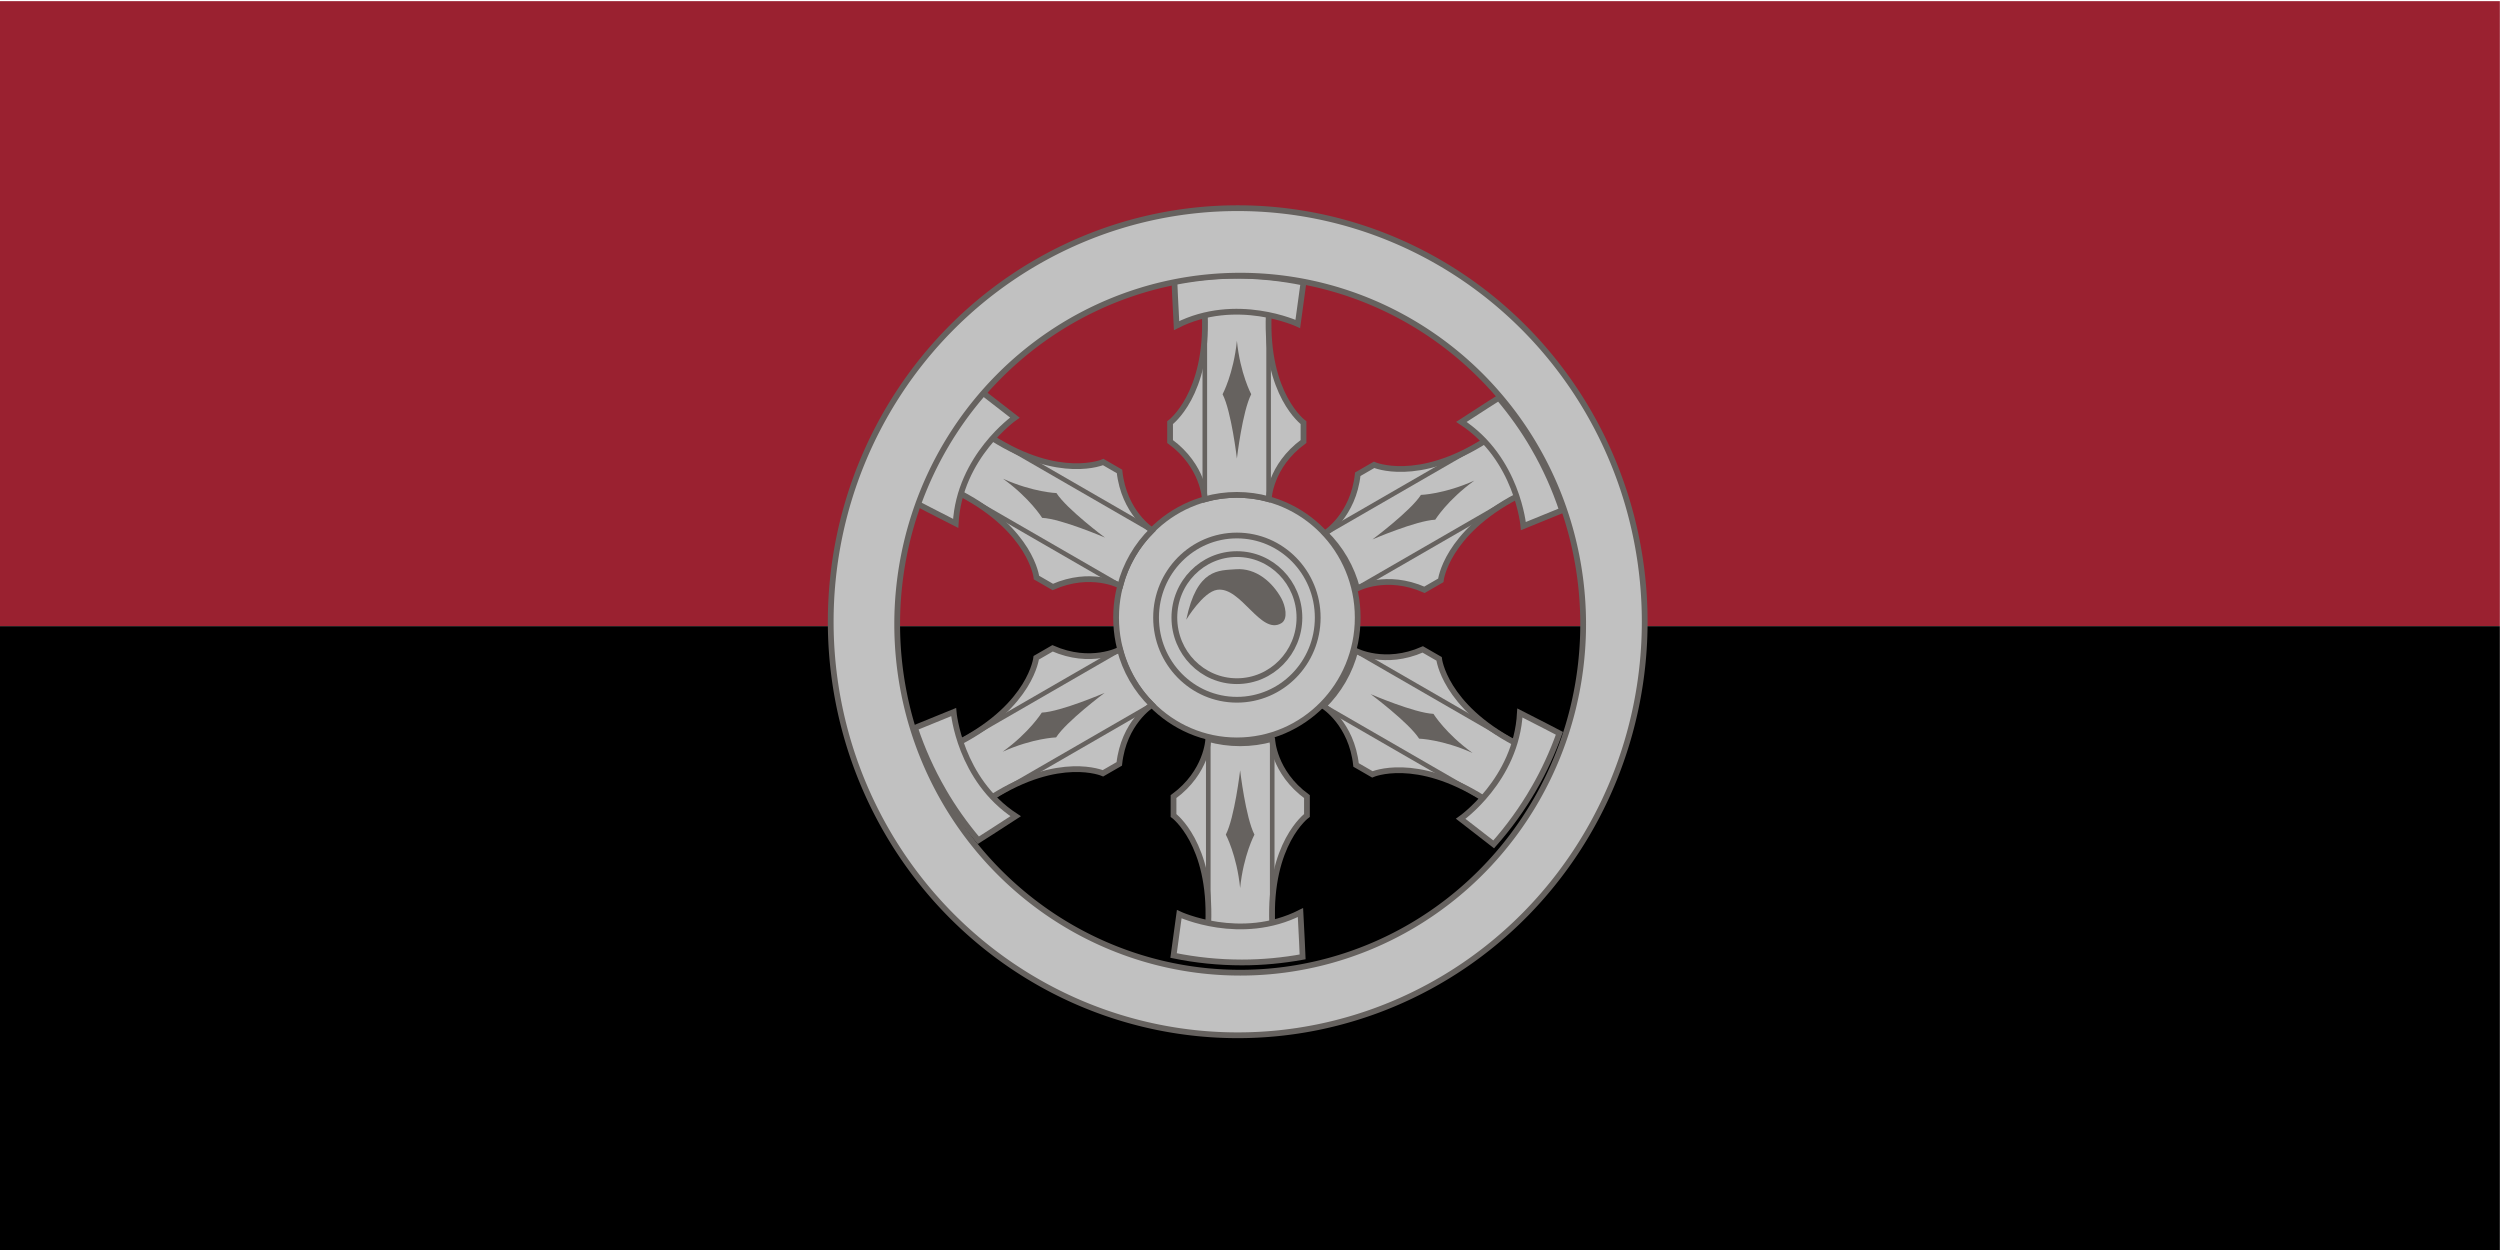 <?xml version="1.0" encoding="UTF-8" standalone="no"?>
<!-- Created with Inkscape (http://www.inkscape.org/) -->

<svg
   xmlns:dc="http://purl.org/dc/elements/1.1/"
   xmlns:cc="http://creativecommons.org/ns#"
   xmlns:rdf="http://www.w3.org/1999/02/22-rdf-syntax-ns#"
   xmlns:svg="http://www.w3.org/2000/svg"
   xmlns="http://www.w3.org/2000/svg"
   xmlns:sodipodi="http://sodipodi.sourceforge.net/DTD/sodipodi-0.dtd"
   xmlns:inkscape="http://www.inkscape.org/namespaces/inkscape"
   version="1.1"
   id="svg10"
   width="434"
   height="217"
   viewBox="0 0 434 217"
   sodipodi:docname="Bandera_Kuldiga.svg"
   inkscape:version="0.92.1 r15371">
  <defs
     id="defs14" />
  <sodipodi:namedview
     pagecolor="#ffffff"
     bordercolor="#666666"
     borderopacity="1"
     objecttolerance="10"
     gridtolerance="10"
     guidetolerance="10"
     inkscape:pageopacity="0"
     inkscape:pageshadow="2"
     inkscape:window-width="1920"
     inkscape:window-height="986"
     id="namedview12"
     showgrid="false"
     inkscape:zoom="1.7580645"
     inkscape:cx="281.55543"
     inkscape:cy="150.00765"
     inkscape:window-x="-4"
     inkscape:window-y="-4"
     inkscape:window-maximized="1"
     inkscape:current-layer="svg10" />
  <rect
     style="fill:#9a2130;fill-opacity:1;stroke:none;stroke-width:1.382;stroke-miterlimit:4;stroke-dasharray:none;stroke-opacity:1"
     id="rect1345"
     width="434"
     height="108.5"
     x="-0.026"
     y="0.2" />
  <rect
     style="fill:#000000;fill-opacity:1;stroke:none;stroke-width:1.382;stroke-miterlimit:4;stroke-dasharray:none;stroke-opacity:1"
     id="rect1345-6"
     width="434"
     height="108.5"
     x="-0.026"
     y="108.7" />
  <path
     inkscape:connector-curvature="0"
     style="fill:#c1c1c1;fill-opacity:1;stroke:#66625f;stroke-width:1;stroke-miterlimit:4;stroke-dasharray:none;stroke-opacity:1"
     d="m 214.725,85.91 c -11.583,7e-5 -20.973,9.541 -20.973,21.311 2.1e-4,11.769 9.39,21.31 20.973,21.31 11.583,-8e-5 20.973,-9.541 20.973,-21.31 9e-5,-11.77 -9.39,-21.311 -20.973,-21.311 z"
     id="path20-2"
     sodipodi:nodetypes="ccccc" />
  <path
     inkscape:connector-curvature="0"
     style="fill:#c1c1c1;fill-opacity:1;stroke:#66625f;stroke-width:1;stroke-miterlimit:4;stroke-dasharray:none;stroke-opacity:1"
     d="m 214.725,92.963 c -7.749,4.6e-5 -14.031,6.383 -14.031,14.257 1.4e-4,7.874 6.282,14.257 14.031,14.257 7.749,-5e-5 14.031,-6.383 14.031,-14.257 7e-5,-7.874 -6.282,-14.257 -14.031,-14.257 z"
     id="path20-2-5-9"
     sodipodi:nodetypes="ccccc" />
  <path
     inkscape:connector-curvature="0"
     style="fill:#c1c1c1;fill-opacity:1;stroke:#66625f;stroke-width:1;stroke-miterlimit:4;stroke-dasharray:none;stroke-opacity:1"
     d="m 214.725,96.191 c -5.995,3.7e-5 -10.855,4.938 -10.855,11.03 1.3e-4,6.091 4.86,11.029 10.855,11.03 5.995,-3e-5 10.855,-4.938 10.855,-11.03 4e-5,-6.092 -4.86,-11.03 -10.855,-11.03 z"
     id="path20-2-5-9-1"
     sodipodi:nodetypes="ccccc" />
  <path
     style="fill:#c1c1c1;fill-rule:evenodd;stroke:#66625f;stroke-width:1;stroke-linecap:butt;stroke-linejoin:miter;stroke-miterlimit:4;stroke-dasharray:none;stroke-opacity:1;fill-opacity:1"
     d="m 209.156,54.605 c 0.569,13.936 -6.031,18.771 -6.031,18.771 v 3.27 c 5.83,4.266 6.031,9.955 6.031,9.955 l 0.021,0.066 c 1.767,-0.491 3.626,-0.758 5.547,-0.758 1.906,1e-5 3.751,0.262 5.506,0.746 l 0.025,-0.055 c 0,0 0.203,-5.689 6.033,-9.955 v -3.27 c 0,0 -6.602,-4.836 -6.033,-18.771 l -5.55,-3.413 z"
     id="path903-6-5-4-7"
     inkscape:connector-curvature="0"
     sodipodi:nodetypes="ccccccccccccc" />
  <path
     style="fill:#c1c1c1;fill-opacity:1;stroke:#66625f;stroke-width:1;stroke-miterlimit:4;stroke-dasharray:none;stroke-opacity:1"
     d="m 214.418,47.858 c -3.599,8.7e-5 -7.118,0.343 -10.541,0.965 0.049,1.241 0.142,3.302 0.375,7.703 10.381,-5.261 21.045,-0.285 21.045,-0.285 l 0.984,-7.18 c -3.834,-0.788 -7.801,-1.203 -11.863,-1.203 z"
     id="path20-6-6-9"
     inkscape:connector-curvature="0" />
  <path
     style="fill:#c1c1c1;fill-rule:evenodd;stroke:#66625f;stroke-width:1;stroke-linecap:butt;stroke-linejoin:miter;stroke-miterlimit:4;stroke-dasharray:none;stroke-opacity:1;fill-opacity:1"
     d="m 257.81,76.531 c -11.784,7.46 -19.272,4.163 -19.272,4.163 l -2.832,1.635 c -0.779,7.182 -5.606,10.201 -5.606,10.201 l -0.047,0.052 c 1.309,1.285 2.469,2.761 3.43,4.425 0.953,1.651 1.648,3.379 2.107,5.141 l 0.06,-0.005 c 0,0 5.028,-2.669 11.638,0.247 l 2.832,-1.635 c 0,0 0.887,-8.135 13.24,-14.611 l 0.181,-6.513 z"
     id="path903-6-5-4-4-7-6"
     inkscape:connector-curvature="0"
     sodipodi:nodetypes="ccccccccccccc" />
  <path
     style="fill:#c1c1c1;fill-rule:evenodd;stroke:#66625f;stroke-width:0.8;stroke-linecap:butt;stroke-linejoin:miter;stroke-miterlimit:4;stroke-dasharray:none;stroke-opacity:1;fill-opacity:1"
     d="M 262.823,86.424 235.59,102.147"
     id="path920-6-1-2-7"
     inkscape:connector-curvature="0"
     sodipodi:nodetypes="cc" />
  <path
     style="fill:#c1c1c1;fill-opacity:1;stroke:#66625f;stroke-width:1;stroke-miterlimit:4;stroke-dasharray:none;stroke-opacity:1"
     d="m 266.283,77.715 c -1.8,-3.117 -3.856,-5.993 -6.106,-8.646 -1.05,0.663 -2.789,1.774 -6.484,4.176 9.747,6.359 10.769,18.083 10.769,18.083 l 6.71,-2.737 c -1.235,-3.714 -2.858,-7.357 -4.89,-10.875 z"
     id="path20-6-6-1-7-0"
     inkscape:connector-curvature="0" />
  <path
     style="fill:#c1c1c1;fill-rule:evenodd;stroke:#66625f;stroke-width:1;stroke-linecap:butt;stroke-linejoin:miter;stroke-miterlimit:4;stroke-dasharray:none;stroke-opacity:1;fill-opacity:1"
     d="m 166.694,85.657 c 12.353,6.475 13.241,14.609 13.241,14.609 l 2.832,1.635 c 6.61,-2.916 11.637,-0.246 11.637,-0.246 l 0.068,0.015 c 0.458,-1.776 1.157,-3.519 2.117,-5.183 0.953,-1.651 2.102,-3.117 3.399,-4.395 l -0.035,-0.049 c 0,0 -4.825,-3.02 -5.605,-10.202 l -2.831,-1.635 c 0,0 -7.489,3.3 -19.273,-4.161 l -5.731,3.1 z"
     id="path903-6-5-4-4-1-7"
     inkscape:connector-curvature="0"
     sodipodi:nodetypes="ccccccccccccc" />
  <path
     style="fill:#c1c1c1;fill-opacity:1;stroke:#66625f;stroke-width:1;stroke-miterlimit:4;stroke-dasharray:none;stroke-opacity:1"
     d="m 163.483,77.726 c -1.8,3.117 -3.262,6.336 -4.435,9.611 1.1,0.578 2.93,1.528 6.859,3.527 0.634,-11.621 10.276,-18.368 10.276,-18.368 l -5.726,-4.442 c -2.599,2.927 -4.942,6.154 -6.974,9.672 z"
     id="path20-6-6-1-3-3"
     inkscape:connector-curvature="0" />
  <path
     style="fill:#c1c1c1;fill-rule:evenodd;stroke:#66625f;stroke-width:1;stroke-linecap:butt;stroke-linejoin:miter;stroke-miterlimit:4;stroke-dasharray:none;stroke-opacity:1;fill-opacity:1"
     d="m 220.856,160.336 c -0.569,-13.936 6.031,-18.771 6.031,-18.771 v -3.27 c -5.83,-4.266 -6.031,-9.955 -6.031,-9.955 l -0.021,-0.066 c -1.767,0.491 -3.626,0.758 -5.547,0.758 -1.906,-10e-6 -3.751,-0.262 -5.506,-0.746 l -0.025,0.055 c 0,0 -0.203,5.689 -6.033,9.955 v 3.27 c 0,0 6.602,4.836 6.033,18.771 l 5.55,3.413 z"
     id="path903-6-5-4-7-5"
     inkscape:connector-curvature="0"
     sodipodi:nodetypes="ccccccccccccc" />
  <path
     style="fill:#c1c1c1;fill-rule:evenodd;stroke:#66625f;stroke-width:0.8;stroke-linecap:butt;stroke-linejoin:miter;stroke-miterlimit:4;stroke-dasharray:none;stroke-opacity:1;fill-opacity:1"
     d="M 220.856,159.786 V 128.339"
     id="path920-6-7-0"
     inkscape:connector-curvature="0"
     sodipodi:nodetypes="cc" />
  <path
     style="fill:#c1c1c1;fill-opacity:1;stroke:#66625f;stroke-width:1;stroke-miterlimit:4;stroke-dasharray:none;stroke-opacity:1"
     d="m 215.594,167.082 c 3.599,-9e-5 7.118,-0.343 10.541,-0.965 -0.049,-1.241 -0.142,-3.302 -0.375,-7.703 -10.381,5.261 -21.045,0.285 -21.045,0.285 l -0.984,7.18 c 3.834,0.788 7.801,1.203 11.863,1.203 z"
     id="path20-6-6-9-1"
     inkscape:connector-curvature="0" />
  <path
     style="fill:#c1c1c1;fill-rule:evenodd;stroke:#66625f;stroke-width:1;stroke-linecap:butt;stroke-linejoin:miter;stroke-miterlimit:4;stroke-dasharray:none;stroke-opacity:1;fill-opacity:1"
     d="m 172.202,138.409 c 11.784,-7.46 19.272,-4.163 19.272,-4.163 l 2.832,-1.635 c 0.779,-7.182 5.606,-10.201 5.606,-10.201 l 0.047,-0.052 c -1.309,-1.285 -2.469,-2.761 -3.43,-4.425 -0.953,-1.651 -1.648,-3.379 -2.107,-5.141 l -0.06,0.005 c 0,0 -5.028,2.669 -11.638,-0.247 l -2.832,1.635 c 0,0 -0.887,8.135 -13.24,14.611 l -0.181,6.513 z"
     id="path903-6-5-4-4-7-6-5"
     inkscape:connector-curvature="0"
     sodipodi:nodetypes="ccccccccccccc" />
  <path
     style="fill:#c1c1c1;fill-rule:evenodd;stroke:#66625f;stroke-width:0.8;stroke-linecap:butt;stroke-linejoin:miter;stroke-miterlimit:4;stroke-dasharray:none;stroke-opacity:1;fill-opacity:1"
     d="M 172.678,138.134 199.912,122.411"
     id="path920-6-1-2-7-1"
     inkscape:connector-curvature="0"
     sodipodi:nodetypes="cc" />
  <path
     style="fill:#c1c1c1;fill-opacity:1;stroke:#66625f;stroke-width:1;stroke-miterlimit:4;stroke-dasharray:none;stroke-opacity:1"
     d="m 163.729,137.226 c 1.8,3.117 3.856,5.993 6.106,8.646 1.05,-0.663 2.789,-1.774 6.484,-4.176 -9.747,-6.359 -10.769,-18.083 -10.769,-18.083 l -6.71,2.737 c 1.235,3.714 2.858,7.357 4.89,10.875 z"
     id="path20-6-6-1-7-0-5"
     inkscape:connector-curvature="0" />
  <path
     style="fill:#c1c1c1;fill-rule:evenodd;stroke:#66625f;stroke-width:1;stroke-linecap:butt;stroke-linejoin:miter;stroke-miterlimit:4;stroke-dasharray:none;stroke-opacity:1;fill-opacity:1"
     d="m 263.066,128.982 c -12.353,-6.475 -13.241,-14.609 -13.241,-14.609 l -2.832,-1.635 c -6.61,2.916 -11.637,0.246 -11.637,0.246 l -0.068,-0.015 c -0.458,1.776 -1.157,3.519 -2.117,5.183 -0.953,1.651 -2.102,3.117 -3.399,4.395 l 0.035,0.049 c 0,0 4.825,3.02 5.605,10.202 l 2.831,1.635 c 0,0 7.489,-3.3 19.273,4.161 l 5.731,-3.1 z"
     id="path903-6-5-4-4-1-7-4"
     inkscape:connector-curvature="0"
     sodipodi:nodetypes="ccccccccccccc" />
  <path
     style="fill:#c1c1c1;fill-rule:evenodd;stroke:#66625f;stroke-width:0.8;stroke-linecap:butt;stroke-linejoin:miter;stroke-miterlimit:4;stroke-dasharray:none;stroke-opacity:1;fill-opacity:1"
     d="M 257.516,138.595 230.283,122.871"
     id="path920-6-1-4-9-6"
     inkscape:connector-curvature="0"
     sodipodi:nodetypes="cc" />
  <path
     style="fill:#c1c1c1;fill-opacity:1;stroke:#66625f;stroke-width:1;stroke-miterlimit:4;stroke-dasharray:none;stroke-opacity:1"
     d="m 266.278,136.912 c 1.8,-3.117 3.262,-6.336 4.435,-9.611 -1.1,-0.578 -2.93,-1.528 -6.859,-3.527 -0.634,11.621 -10.276,18.368 -10.276,18.368 l 5.726,4.442 c 2.599,-2.927 4.942,-6.154 6.974,-9.672 z"
     id="path20-6-6-1-3-3-8"
     inkscape:connector-curvature="0" />
  <path
     style="fill:#c1c1c1;fill-opacity:1;stroke:#66625f;stroke-width:1;stroke-miterlimit:4;stroke-dasharray:none;stroke-opacity:1"
     d="M 214.867 36.139 A 70.655 71.792 0 0 0 144.213 107.932 A 70.655 71.792 0 0 0 214.867 179.723 A 70.655 71.792 0 0 0 285.521 107.932 A 70.655 71.792 0 0 0 214.867 36.139 z M 215.293 47.857 A 59.542 60.501 0 0 1 274.836 108.357 A 59.542 60.501 0 0 1 215.293 168.859 A 59.542 60.501 0 0 1 155.752 108.357 A 59.542 60.501 0 0 1 215.293 47.857 z "
     id="path20" />
  <path
     style="fill:#c1c1c1;fill-rule:evenodd;stroke:#66625f;stroke-width:0.8;stroke-linecap:butt;stroke-linejoin:miter;stroke-miterlimit:4;stroke-dasharray:none;stroke-opacity:1;fill-opacity:1"
     d="m 166.694,85.657 27.233,15.723"
     id="path920-6-1-4-9-67"
     inkscape:connector-curvature="0"
     sodipodi:nodetypes="cc" />
  <path
     style="fill:#c1c1c1;fill-rule:evenodd;stroke:#66625f;stroke-width:0.8;stroke-linecap:butt;stroke-linejoin:miter;stroke-miterlimit:4;stroke-dasharray:none;stroke-opacity:1;fill-opacity:1"
     d="M 172.244,76.044 199.478,91.767"
     id="path920-6-1-4-9-1"
     inkscape:connector-curvature="0"
     sodipodi:nodetypes="cc" />
  <path
     style="fill:#c1c1c1;fill-rule:evenodd;stroke:#66625f;stroke-width:0.8;stroke-linecap:butt;stroke-linejoin:miter;stroke-miterlimit:4;stroke-dasharray:none;stroke-opacity:1;fill-opacity:1"
     d="m 209.156,54.605 v 31.446"
     id="path920-6-7-8"
     inkscape:connector-curvature="0"
     sodipodi:nodetypes="cc" />
  <path
     style="fill:#c1c1c1;fill-rule:evenodd;stroke:#66625f;stroke-width:0.8;stroke-linecap:butt;stroke-linejoin:miter;stroke-miterlimit:4;stroke-dasharray:none;stroke-opacity:1;fill-opacity:1"
     d="m 220.23,55.209 v 31.446"
     id="path920-6-7-8-0"
     inkscape:connector-curvature="0"
     sodipodi:nodetypes="cc" />
  <path
     style="fill:#66625f;fill-rule:evenodd;stroke:none;stroke-width:1;stroke-linecap:butt;stroke-linejoin:miter;stroke-miterlimit:4;stroke-dasharray:none;stroke-opacity:1;fill-opacity:1"
     d="m 212.24,68.439 c 0,0 1.908,-3.551 2.485,-9.276 0.577,5.725 2.485,9.276 2.485,9.276 -1.529,2.971 -2.485,11.16 -2.485,11.16 0,0 -0.956,-8.189 -2.485,-11.16 z"
     id="path141"
     inkscape:connector-curvature="0"
     sodipodi:nodetypes="ccccc" />
  <path
     style="fill:#66625f;fill-opacity:1;fill-rule:evenodd;stroke:none;stroke-width:1;stroke-linecap:butt;stroke-linejoin:miter;stroke-miterlimit:4;stroke-dasharray:none;stroke-opacity:1"
     d="m 180.915,89.9 c 0,0 -2.121,-3.427 -6.791,-6.79 5.247,2.362 9.276,2.486 9.276,2.486 1.809,2.809 8.422,7.732 8.422,7.732 0,0 -7.57,-3.266 -10.907,-3.428 z"
     id="path141-5"
     inkscape:connector-curvature="0"
     sodipodi:nodetypes="ccccc" />
  <path
     style="fill:#c1c1c1;fill-rule:evenodd;stroke:#66625f;stroke-width:0.8;stroke-linecap:butt;stroke-linejoin:miter;stroke-miterlimit:4;stroke-dasharray:none;stroke-opacity:1;fill-opacity:1"
     d="M 167.128,128.521 194.362,112.798"
     id="path920-6-7-4"
     inkscape:connector-curvature="0"
     sodipodi:nodetypes="cc" />
  <path
     style="fill:#66625f;fill-opacity:1;fill-rule:evenodd;stroke:none;stroke-width:1;stroke-linecap:butt;stroke-linejoin:miter;stroke-miterlimit:4;stroke-dasharray:none;stroke-opacity:1"
     d="m 183.339,128.013 c 0,0 -4.029,0.123 -9.276,2.486 4.669,-3.363 6.791,-6.79 6.791,-6.79 3.337,-0.162 10.907,-3.428 10.907,-3.428 0,0 -6.613,4.923 -8.422,7.732 z"
     id="path141-5-4"
     inkscape:connector-curvature="0"
     sodipodi:nodetypes="ccccc" />
  <path
     style="fill:#c1c1c1;fill-rule:evenodd;stroke:#66625f;stroke-width:0.8;stroke-linecap:butt;stroke-linejoin:miter;stroke-miterlimit:4;stroke-dasharray:none;stroke-opacity:1;fill-opacity:1"
     d="M 209.756,159.786 V 128.339"
     id="path920-6-7-4-2"
     inkscape:connector-curvature="0"
     sodipodi:nodetypes="cc" />
  <path
     style="fill:#66625f;fill-rule:evenodd;stroke:none;stroke-width:1;stroke-linecap:butt;stroke-linejoin:miter;stroke-miterlimit:4;stroke-dasharray:none;stroke-opacity:1;fill-opacity:1"
     d="m 217.772,144.89 c 0,0 -1.908,3.551 -2.485,9.276 -0.577,-5.725 -2.485,-9.276 -2.485,-9.276 1.529,-2.971 2.485,-11.16 2.485,-11.16 0,0 0.956,8.189 2.485,11.16 z"
     id="path141-5-9"
     inkscape:connector-curvature="0"
     sodipodi:nodetypes="ccccc" />
  <path
     style="fill:#c1c1c1;fill-rule:evenodd;stroke:#66625f;stroke-width:0.8;stroke-linecap:butt;stroke-linejoin:miter;stroke-miterlimit:4;stroke-dasharray:none;stroke-opacity:1;fill-opacity:1"
     d="M 263.066,128.982 235.833,113.259"
     id="path920-6-7-4-4"
     inkscape:connector-curvature="0"
     sodipodi:nodetypes="cc" />
  <path
     style="fill:#66625f;fill-opacity:1;fill-rule:evenodd;stroke:none;stroke-width:1;stroke-linecap:butt;stroke-linejoin:miter;stroke-miterlimit:4;stroke-dasharray:none;stroke-opacity:1"
     d="m 248.846,123.927 c 0,0 2.121,3.427 6.791,6.79 -5.247,-2.362 -9.276,-2.486 -9.276,-2.486 -1.809,-2.809 -8.422,-7.732 -8.422,-7.732 0,0 7.57,3.266 10.907,3.428 z"
     id="path141-5-6"
     inkscape:connector-curvature="0"
     sodipodi:nodetypes="ccccc" />
  <path
     style="fill:#c1c1c1;fill-rule:evenodd;stroke:#66625f;stroke-width:0.8;stroke-linecap:butt;stroke-linejoin:miter;stroke-miterlimit:4;stroke-dasharray:none;stroke-opacity:1;fill-opacity:1"
     d="m 257.81,76.531 -27.233,15.723"
     id="path920-6-7-4-4-5"
     inkscape:connector-curvature="0"
     sodipodi:nodetypes="cc" />
  <path
     style="fill:#66625f;fill-opacity:1;fill-rule:evenodd;stroke:none;stroke-width:1;stroke-linecap:butt;stroke-linejoin:miter;stroke-miterlimit:4;stroke-dasharray:none;stroke-opacity:1"
     d="m 246.673,85.916 c 0,0 4.029,-0.123 9.276,-2.486 -4.669,3.363 -6.791,6.79 -6.791,6.79 -3.337,0.162 -10.907,3.428 -10.907,3.428 0,0 6.613,-4.923 8.422,-7.732 z"
     id="path141-5-6-1"
     inkscape:connector-curvature="0"
     sodipodi:nodetypes="ccccc" />
  <path
     style="fill:#66625f;fill-opacity:1;fill-rule:evenodd;stroke:none;stroke-width:1.451px;stroke-linecap:butt;stroke-linejoin:miter;stroke-opacity:1"
     d="m 205.936,107.578 c 1.856,-8.94 5.654,-8.53 8.596,-8.755 3.56,-0.272 6.407,2.306 7.911,5.05 0.691,1.261 1.23,3.567 5.9e-4,4.313 -3.578,2.171 -6.995,-6.397 -11.137,-5.796 -2.463,0.358 -5.37,5.189 -5.37,5.189 z"
     id="path1210"
     inkscape:connector-curvature="0"
     sodipodi:nodetypes="csaaac" />
</svg>
